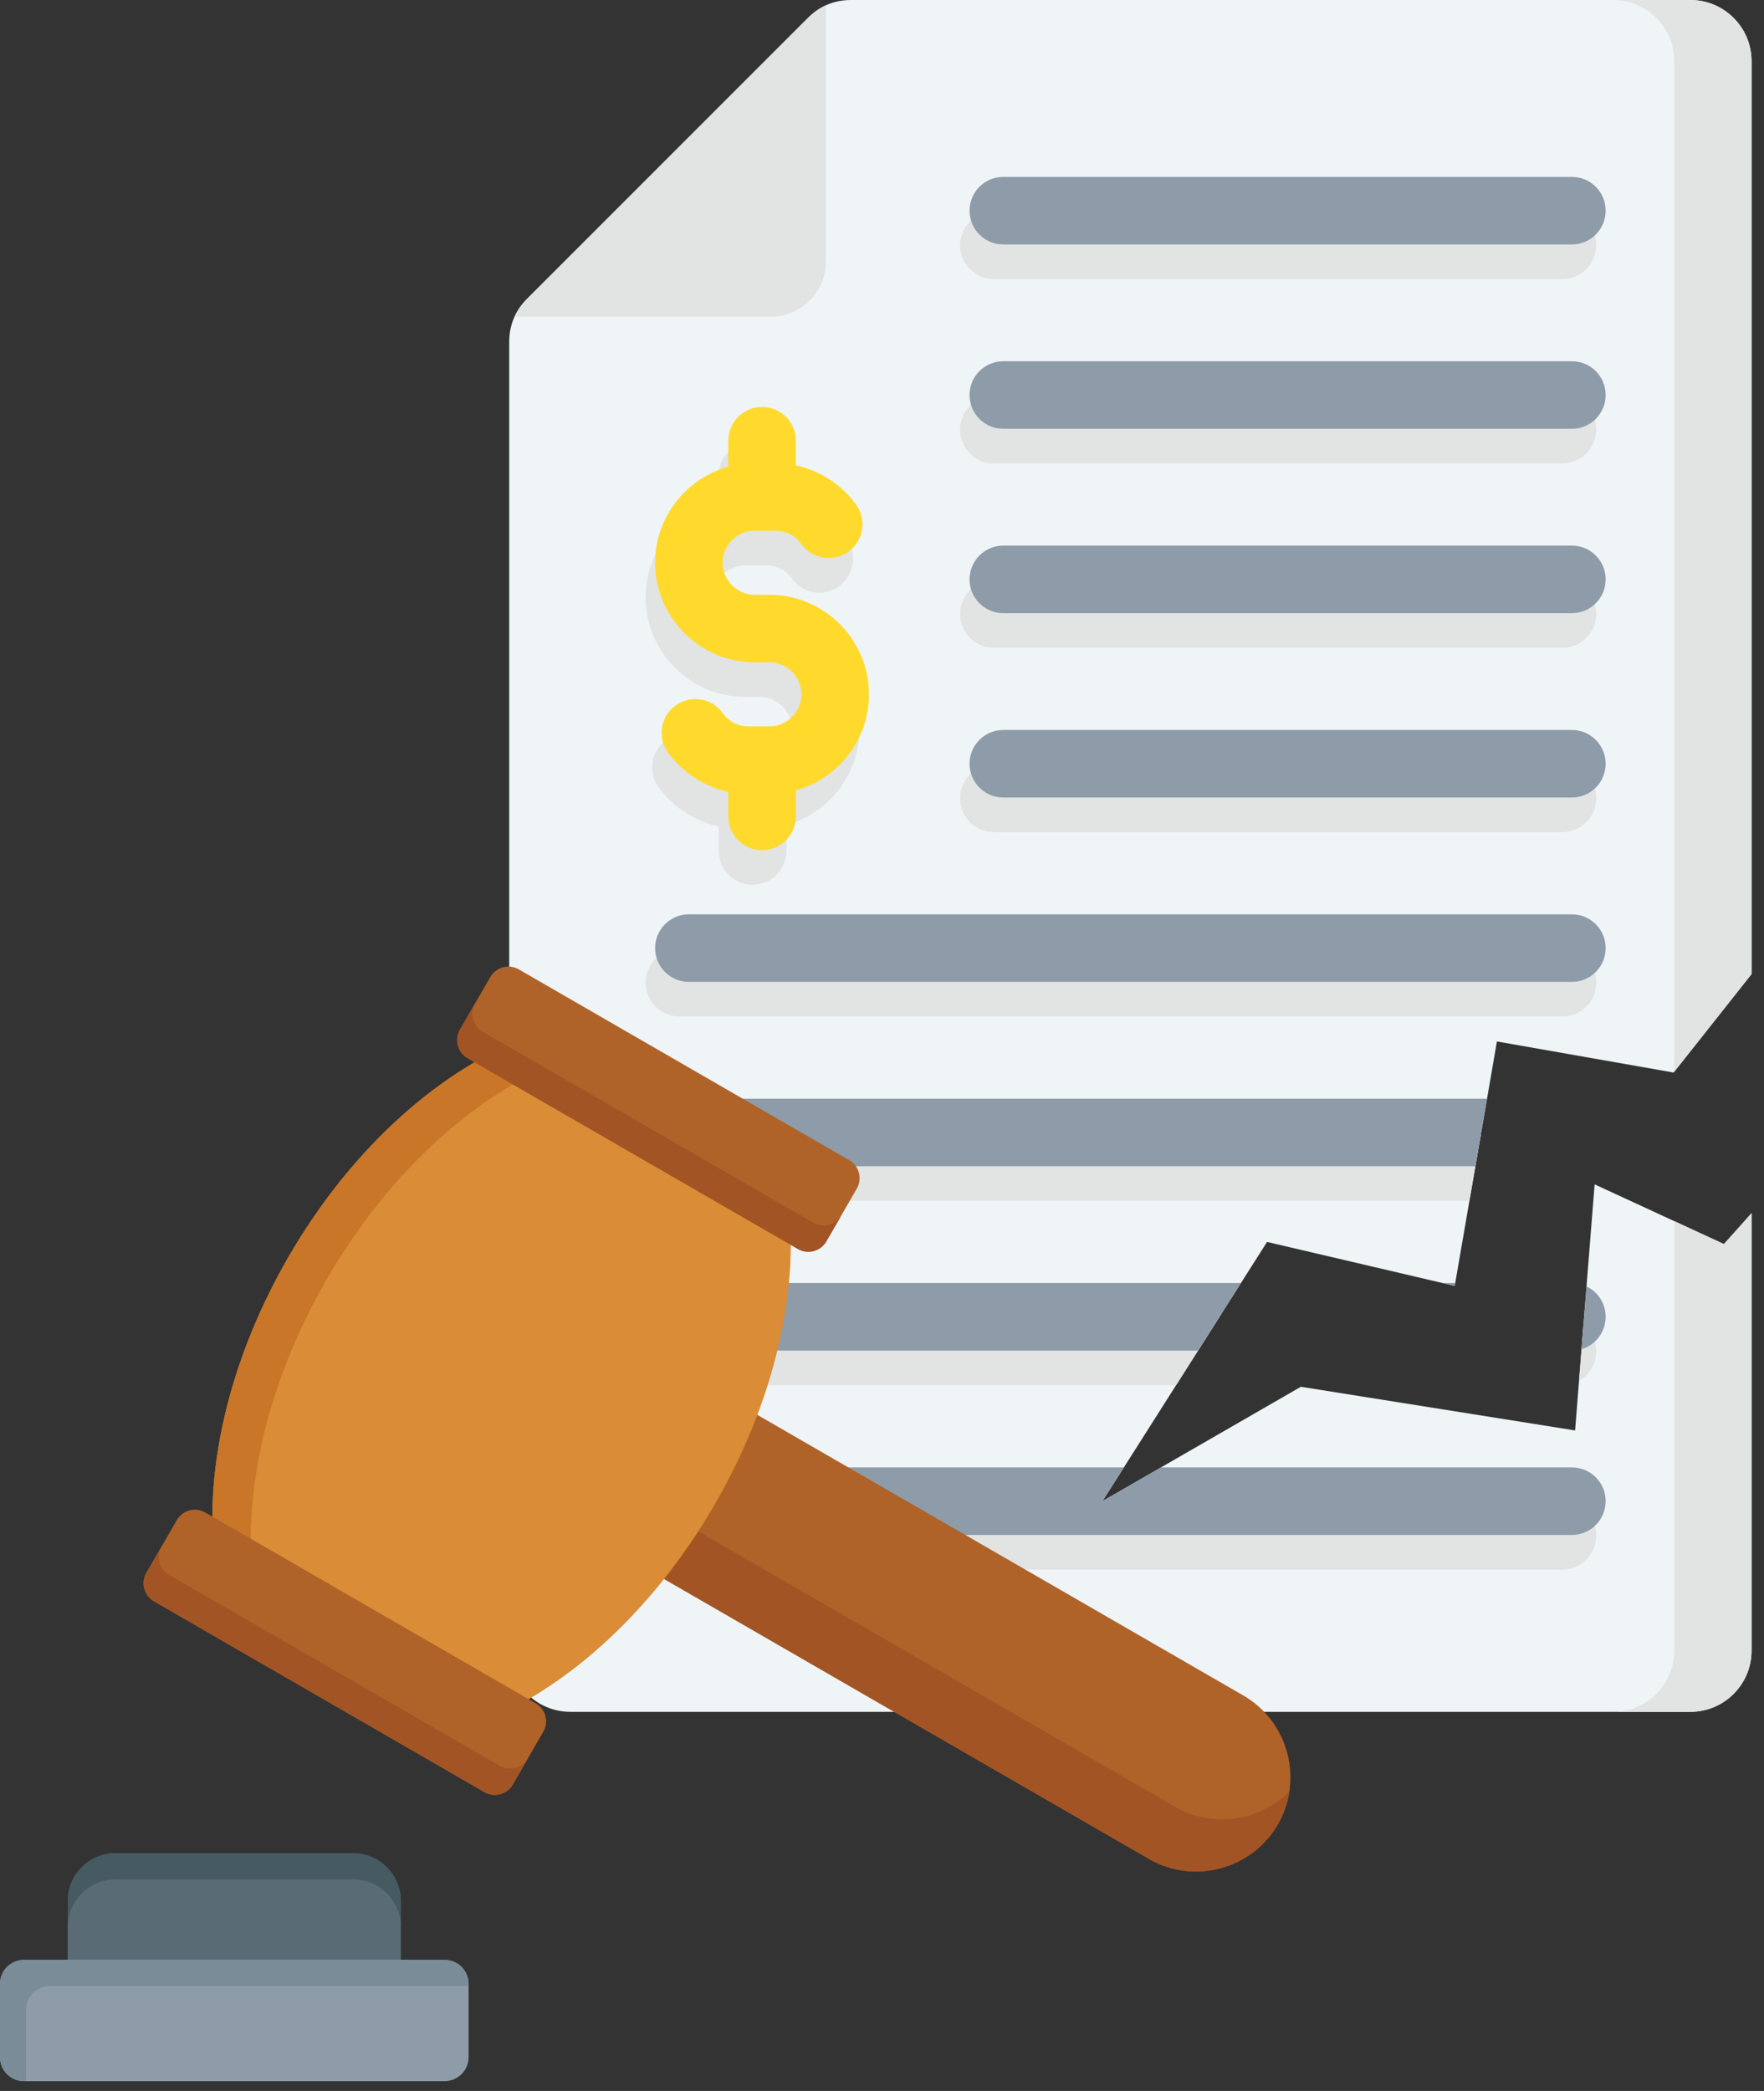 <?xml version="1.0" encoding="UTF-8"?>
<svg xmlns="http://www.w3.org/2000/svg" width="81" height="96" viewBox="0 0 81 96" fill="none">
  <rect x="0" y="0" width="81" height="96" fill="#333333" stroke="none"/>
  <path fill-rule="evenodd" clip-rule="evenodd" d="M77.624 78.593H26.187C24.643 78.593 23.382 77.333 23.382 75.788V15.703C23.382 14.93 23.658 14.265 24.204 13.719L37.102 0.821C37.648 0.275 38.312 0 39.085 0H77.624C79.168 0 80.428 1.26 80.428 2.805V44.722V44.722L76.85 49.242L68.736 47.815L66.799 59.037L58.181 57.019L50.622 68.921L59.734 63.669L72.326 65.674L73.222 54.376L79.161 57.118L80.428 55.7V75.788C80.428 77.333 79.168 78.593 77.624 78.593Z" fill="#EFF4F7"></path>
  <path fill-rule="evenodd" clip-rule="evenodd" d="M77.624 78.593H74.076C75.62 78.593 76.88 77.333 76.88 75.788V56.065L79.161 57.118L80.428 55.699V75.788C80.428 77.333 79.168 78.593 77.624 78.593ZM76.88 49.203V2.805C76.88 1.26 75.62 0 74.076 0H77.624C79.168 0 80.428 1.26 80.428 2.805V44.722V44.722L76.88 49.203Z" fill="#E2E3E3"></path>
  <path fill-rule="evenodd" clip-rule="evenodd" d="M37.102 0.821L24.204 13.719C23.954 13.969 23.762 14.243 23.626 14.541H35.391C36.785 14.541 37.923 13.403 37.923 12.008V0.243C37.625 0.379 37.351 0.572 37.102 0.821Z" fill="#E2E3E3"></path>
  <path fill-rule="evenodd" clip-rule="evenodd" d="M45.637 12.811C44.78 12.811 44.086 12.116 44.086 11.26C44.086 10.403 44.78 9.709 45.637 9.709H71.744C72.601 9.709 73.295 10.403 73.295 11.26C73.295 12.116 72.601 12.811 71.744 12.811H45.637ZM33.007 21.821C33.007 20.964 33.701 20.27 34.558 20.27C35.414 20.27 36.109 20.964 36.109 21.821V22.951C36.507 23.036 36.888 23.174 37.246 23.358C37.899 23.693 38.457 24.173 38.876 24.752C39.377 25.444 39.223 26.413 38.53 26.914C37.838 27.416 36.869 27.262 36.367 26.569C36.225 26.372 36.044 26.213 35.84 26.109C35.647 26.009 35.42 25.953 35.172 25.953H34.22C33.817 25.953 33.45 26.119 33.183 26.386C32.915 26.654 32.749 27.021 32.749 27.424C32.749 27.827 32.915 28.194 33.183 28.462C33.45 28.729 33.817 28.895 34.22 28.895H34.896C36.155 28.895 37.298 29.409 38.126 30.237C38.954 31.065 39.468 32.209 39.468 33.468C39.468 34.727 38.954 35.87 38.126 36.698C37.574 37.25 36.882 37.662 36.109 37.876V39.071C36.109 39.927 35.414 40.622 34.558 40.622C33.702 40.622 33.007 39.927 33.007 39.071V37.94C32.609 37.855 32.227 37.717 31.87 37.533C31.217 37.198 30.659 36.718 30.241 36.14C29.739 35.447 29.893 34.479 30.586 33.977C31.278 33.475 32.247 33.63 32.749 34.322C32.891 34.519 33.072 34.678 33.276 34.782C33.469 34.882 33.696 34.938 33.944 34.938H34.896C35.299 34.938 35.666 34.772 35.933 34.505C36.201 34.237 36.367 33.87 36.367 33.467C36.367 33.064 36.201 32.697 35.933 32.429C35.666 32.162 35.299 31.996 34.896 31.996H34.22C32.961 31.996 31.818 31.482 30.99 30.654C30.162 29.826 29.648 28.682 29.648 27.423C29.648 26.164 30.162 25.021 30.99 24.193C31.542 23.641 32.234 23.228 33.007 23.015V21.821H33.007ZM31.198 63.596C30.342 63.596 29.648 62.901 29.648 62.045C29.648 61.188 30.342 60.494 31.198 60.494H55.974L54.004 63.596H31.198ZM72.71 60.831C73.067 61.116 73.295 61.554 73.295 62.045C73.295 62.624 72.978 63.129 72.507 63.396L72.71 60.831ZM31.198 72.06C30.342 72.06 29.648 71.366 29.648 70.509C29.648 69.653 30.342 68.958 31.198 68.958H71.744C72.601 68.958 73.295 69.653 73.295 70.509C73.295 71.366 72.601 72.06 71.744 72.06H31.198ZM31.198 55.132C30.342 55.132 29.648 54.437 29.648 53.581C29.648 52.724 30.342 52.03 31.198 52.03H68.008L67.473 55.132H31.198ZM31.198 46.667C30.342 46.667 29.648 45.973 29.648 45.117C29.648 44.26 30.342 43.566 31.198 43.566H71.744C72.601 43.566 73.295 44.26 73.295 45.117C73.295 45.973 72.601 46.667 71.744 46.667H31.198ZM45.637 38.203C44.78 38.203 44.086 37.509 44.086 36.652C44.086 35.796 44.78 35.101 45.637 35.101H71.744C72.601 35.101 73.295 35.796 73.295 36.652C73.295 37.509 72.601 38.203 71.744 38.203H45.637ZM45.637 29.739C44.78 29.739 44.086 29.045 44.086 28.188C44.086 27.332 44.78 26.637 45.637 26.637H71.744C72.601 26.637 73.295 27.332 73.295 28.188C73.295 29.045 72.601 29.739 71.744 29.739H45.637ZM45.637 21.275C44.78 21.275 44.086 20.58 44.086 19.724C44.086 18.867 44.78 18.173 45.637 18.173H71.744C72.601 18.173 73.295 18.867 73.295 19.724C73.295 20.58 72.601 21.275 71.744 21.275H45.637Z" fill="#E2E3E3"></path>
  <path fill-rule="evenodd" clip-rule="evenodd" d="M46.071 11.223C45.214 11.223 44.52 10.528 44.52 9.672C44.52 8.815 45.214 8.121 46.071 8.121H72.178C73.035 8.121 73.729 8.815 73.729 9.672C73.729 10.528 73.035 11.223 72.178 11.223H46.071ZM31.632 62.008C30.776 62.008 30.081 61.314 30.081 60.457C30.081 59.601 30.776 58.906 31.632 58.906H56.983L55.013 62.008H31.632ZM66.241 58.906H66.822L66.799 59.037L66.241 58.906ZM72.851 59.059C73.37 59.31 73.729 59.842 73.729 60.457C73.729 61.16 73.262 61.753 72.622 61.944L72.851 59.059ZM31.632 70.472C30.776 70.472 30.081 69.778 30.081 68.921C30.081 68.065 30.776 67.37 31.632 67.37H51.607L50.622 68.921L53.312 67.37H72.178C73.035 67.37 73.729 68.065 73.729 68.921C73.729 69.778 73.035 70.472 72.178 70.472H31.632ZM31.632 53.544C30.776 53.544 30.081 52.849 30.081 51.993C30.081 51.136 30.776 50.442 31.632 50.442H68.282L67.747 53.544H31.632ZM31.632 45.08C30.776 45.08 30.081 44.385 30.081 43.529C30.081 42.672 30.776 41.978 31.632 41.978H72.178C73.035 41.978 73.729 42.672 73.729 43.529C73.729 44.385 73.035 45.08 72.178 45.08H31.632ZM46.071 36.615C45.214 36.615 44.52 35.921 44.52 35.065C44.52 34.208 45.214 33.514 46.071 33.514H72.178C73.035 33.514 73.729 34.208 73.729 35.065C73.729 35.921 73.035 36.615 72.178 36.615H46.071ZM46.071 28.151C45.214 28.151 44.52 27.457 44.52 26.6C44.52 25.744 45.214 25.049 46.071 25.049H72.178C73.035 25.049 73.729 25.744 73.729 26.6C73.729 27.457 73.035 28.151 72.178 28.151H46.071ZM46.071 19.687C45.214 19.687 44.52 18.992 44.52 18.136C44.52 17.279 45.214 16.585 46.071 16.585H72.178C73.035 16.585 73.729 17.279 73.729 18.136C73.729 18.992 73.035 19.687 72.178 19.687H46.071Z" fill="#8D9CA8"></path>
  <path fill-rule="evenodd" clip-rule="evenodd" d="M33.441 20.233C33.441 19.376 34.135 18.682 34.992 18.682C35.848 18.682 36.543 19.376 36.543 20.233V21.363C36.941 21.448 37.322 21.587 37.68 21.77C38.332 22.105 38.891 22.585 39.309 23.163C39.811 23.856 39.657 24.824 38.964 25.326C38.271 25.828 37.303 25.674 36.801 24.981C36.659 24.784 36.478 24.625 36.274 24.521C36.081 24.421 35.854 24.365 35.605 24.365H34.654C34.251 24.365 33.884 24.531 33.617 24.798C33.349 25.066 33.183 25.433 33.183 25.836C33.183 26.239 33.349 26.606 33.617 26.874C33.884 27.141 34.251 27.307 34.654 27.307H35.33C36.589 27.307 37.732 27.821 38.56 28.649C39.388 29.477 39.902 30.62 39.902 31.88C39.902 33.139 39.388 34.282 38.56 35.11C38.008 35.662 37.316 36.075 36.543 36.288V37.483C36.543 38.339 35.848 39.034 34.992 39.034C34.135 39.034 33.441 38.339 33.441 37.483V36.352C33.043 36.267 32.661 36.129 32.304 35.945C31.651 35.61 31.093 35.13 30.674 34.552C30.172 33.859 30.327 32.891 31.02 32.389C31.712 31.887 32.681 32.042 33.182 32.734C33.325 32.931 33.506 33.09 33.709 33.194C33.903 33.294 34.13 33.35 34.378 33.35H35.33C35.733 33.35 36.1 33.184 36.367 32.917C36.635 32.649 36.8 32.282 36.8 31.879C36.8 31.476 36.635 31.109 36.367 30.841C36.1 30.574 35.733 30.408 35.33 30.408H34.654C33.395 30.408 32.252 29.894 31.424 29.066C30.596 28.238 30.081 27.094 30.081 25.835C30.081 24.576 30.596 23.433 31.424 22.605C31.976 22.053 32.668 21.64 33.441 21.427L33.441 20.233Z" fill="#FFDA2D"></path>
  <path fill-rule="evenodd" clip-rule="evenodd" d="M28.827 61.524L57.091 77.842C59.155 79.034 59.868 81.698 58.677 83.761C57.486 85.825 54.822 86.539 52.758 85.347L24.494 69.029C22.43 67.838 21.717 65.174 22.908 63.11C24.1 61.046 26.763 60.332 28.827 61.524Z" fill="#B06328"></path>
  <path fill-rule="evenodd" clip-rule="evenodd" d="M59.208 82.239C59.131 82.761 58.956 83.278 58.677 83.761C57.486 85.825 54.822 86.539 52.758 85.347L24.494 69.029C22.43 67.838 21.717 65.174 22.908 63.11C23.097 62.783 23.323 62.49 23.577 62.234C23.325 63.942 24.113 65.718 25.694 66.63L53.958 82.949C55.694 83.951 57.856 83.605 59.208 82.239Z" fill="#A35425"></path>
  <path fill-rule="evenodd" clip-rule="evenodd" d="M13.232 57.734C16.19 52.61 20.38 48.972 24.428 47.538L36.064 54.257C36.847 58.479 35.791 63.927 32.833 69.05C29.875 74.174 25.685 77.812 21.637 79.246L10.001 72.528C9.218 68.305 10.274 62.857 13.232 57.734Z" fill="#DA8C36"></path>
  <path fill-rule="evenodd" clip-rule="evenodd" d="M13.232 57.734C16.19 52.61 20.38 48.972 24.428 47.538L26.188 48.555C22.14 49.988 17.951 53.627 14.993 58.75C12.034 63.874 10.978 69.322 11.761 73.544L10 72.528C9.218 68.305 10.274 62.857 13.232 57.734Z" fill="#C97629"></path>
  <path fill-rule="evenodd" clip-rule="evenodd" d="M21.117 47.279L22.517 44.854C22.779 44.399 23.366 44.242 23.821 44.505L38.995 53.266C39.45 53.528 39.607 54.115 39.344 54.569L37.944 56.994C37.682 57.449 37.095 57.606 36.64 57.344L21.466 48.583C21.012 48.32 20.854 47.733 21.117 47.279ZM6.72 72.215L8.12 69.79C8.383 69.335 8.969 69.178 9.424 69.44L24.598 78.201C25.053 78.464 25.21 79.05 24.948 79.505L23.548 81.93C23.285 82.385 22.699 82.542 22.244 82.279L7.07 73.518C6.615 73.256 6.458 72.669 6.72 72.215Z" fill="#B06328"></path>
  <path fill-rule="evenodd" clip-rule="evenodd" d="M21.117 47.279L21.817 46.067C21.555 46.522 21.712 47.108 22.166 47.37L37.34 56.131C37.795 56.394 38.382 56.236 38.644 55.782L39.345 54.569L39.344 54.569L37.944 56.994C37.682 57.449 37.095 57.606 36.64 57.343L21.466 48.583C21.012 48.32 20.854 47.733 21.117 47.279ZM6.72 72.215L7.42 71.003C7.158 71.457 7.315 72.043 7.77 72.306L22.944 81.067C23.399 81.329 23.985 81.172 24.248 80.717L24.948 79.504L24.948 79.505L23.548 81.93C23.285 82.385 22.699 82.542 22.244 82.279L7.07 73.518C6.615 73.256 6.458 72.669 6.72 72.215Z" fill="#A35425"></path>
  <path fill-rule="evenodd" clip-rule="evenodd" d="M16.215 92.765H5.301C4.096 92.765 3.11 91.779 3.11 90.574V87.276C3.11 86.071 4.096 85.085 5.301 85.085H16.215C17.42 85.085 18.406 86.071 18.406 87.276V90.574C18.406 91.779 17.42 92.765 16.215 92.765Z" fill="#596C76"></path>
  <path fill-rule="evenodd" clip-rule="evenodd" d="M3.11 88.476V87.276C3.11 86.071 4.096 85.085 5.301 85.085H16.215C17.42 85.085 18.407 86.071 18.407 87.276V88.476C18.407 87.271 17.421 86.285 16.215 86.285H5.301C4.096 86.285 3.11 87.271 3.11 88.476Z" fill="#465A61"></path>
  <path fill-rule="evenodd" clip-rule="evenodd" d="M20.421 89.982H1.096C0.493 89.982 0 90.475 0 91.078V94.453C0 95.056 0.493 95.549 1.096 95.549H20.421C21.023 95.549 21.516 95.056 21.516 94.453V91.078C21.516 90.475 21.023 89.982 20.421 89.982Z" fill="#8D9CA8"></path>
  <path fill-rule="evenodd" clip-rule="evenodd" d="M20.421 89.982H1.096C0.493 89.982 0 90.475 0 91.078V94.453C0 95.056 0.493 95.549 1.096 95.549H1.199V92.277C1.199 91.674 1.692 91.181 2.295 91.181H21.516V91.078C21.516 90.475 21.023 89.982 20.421 89.982Z" fill="#7A8C98"></path>
</svg>
